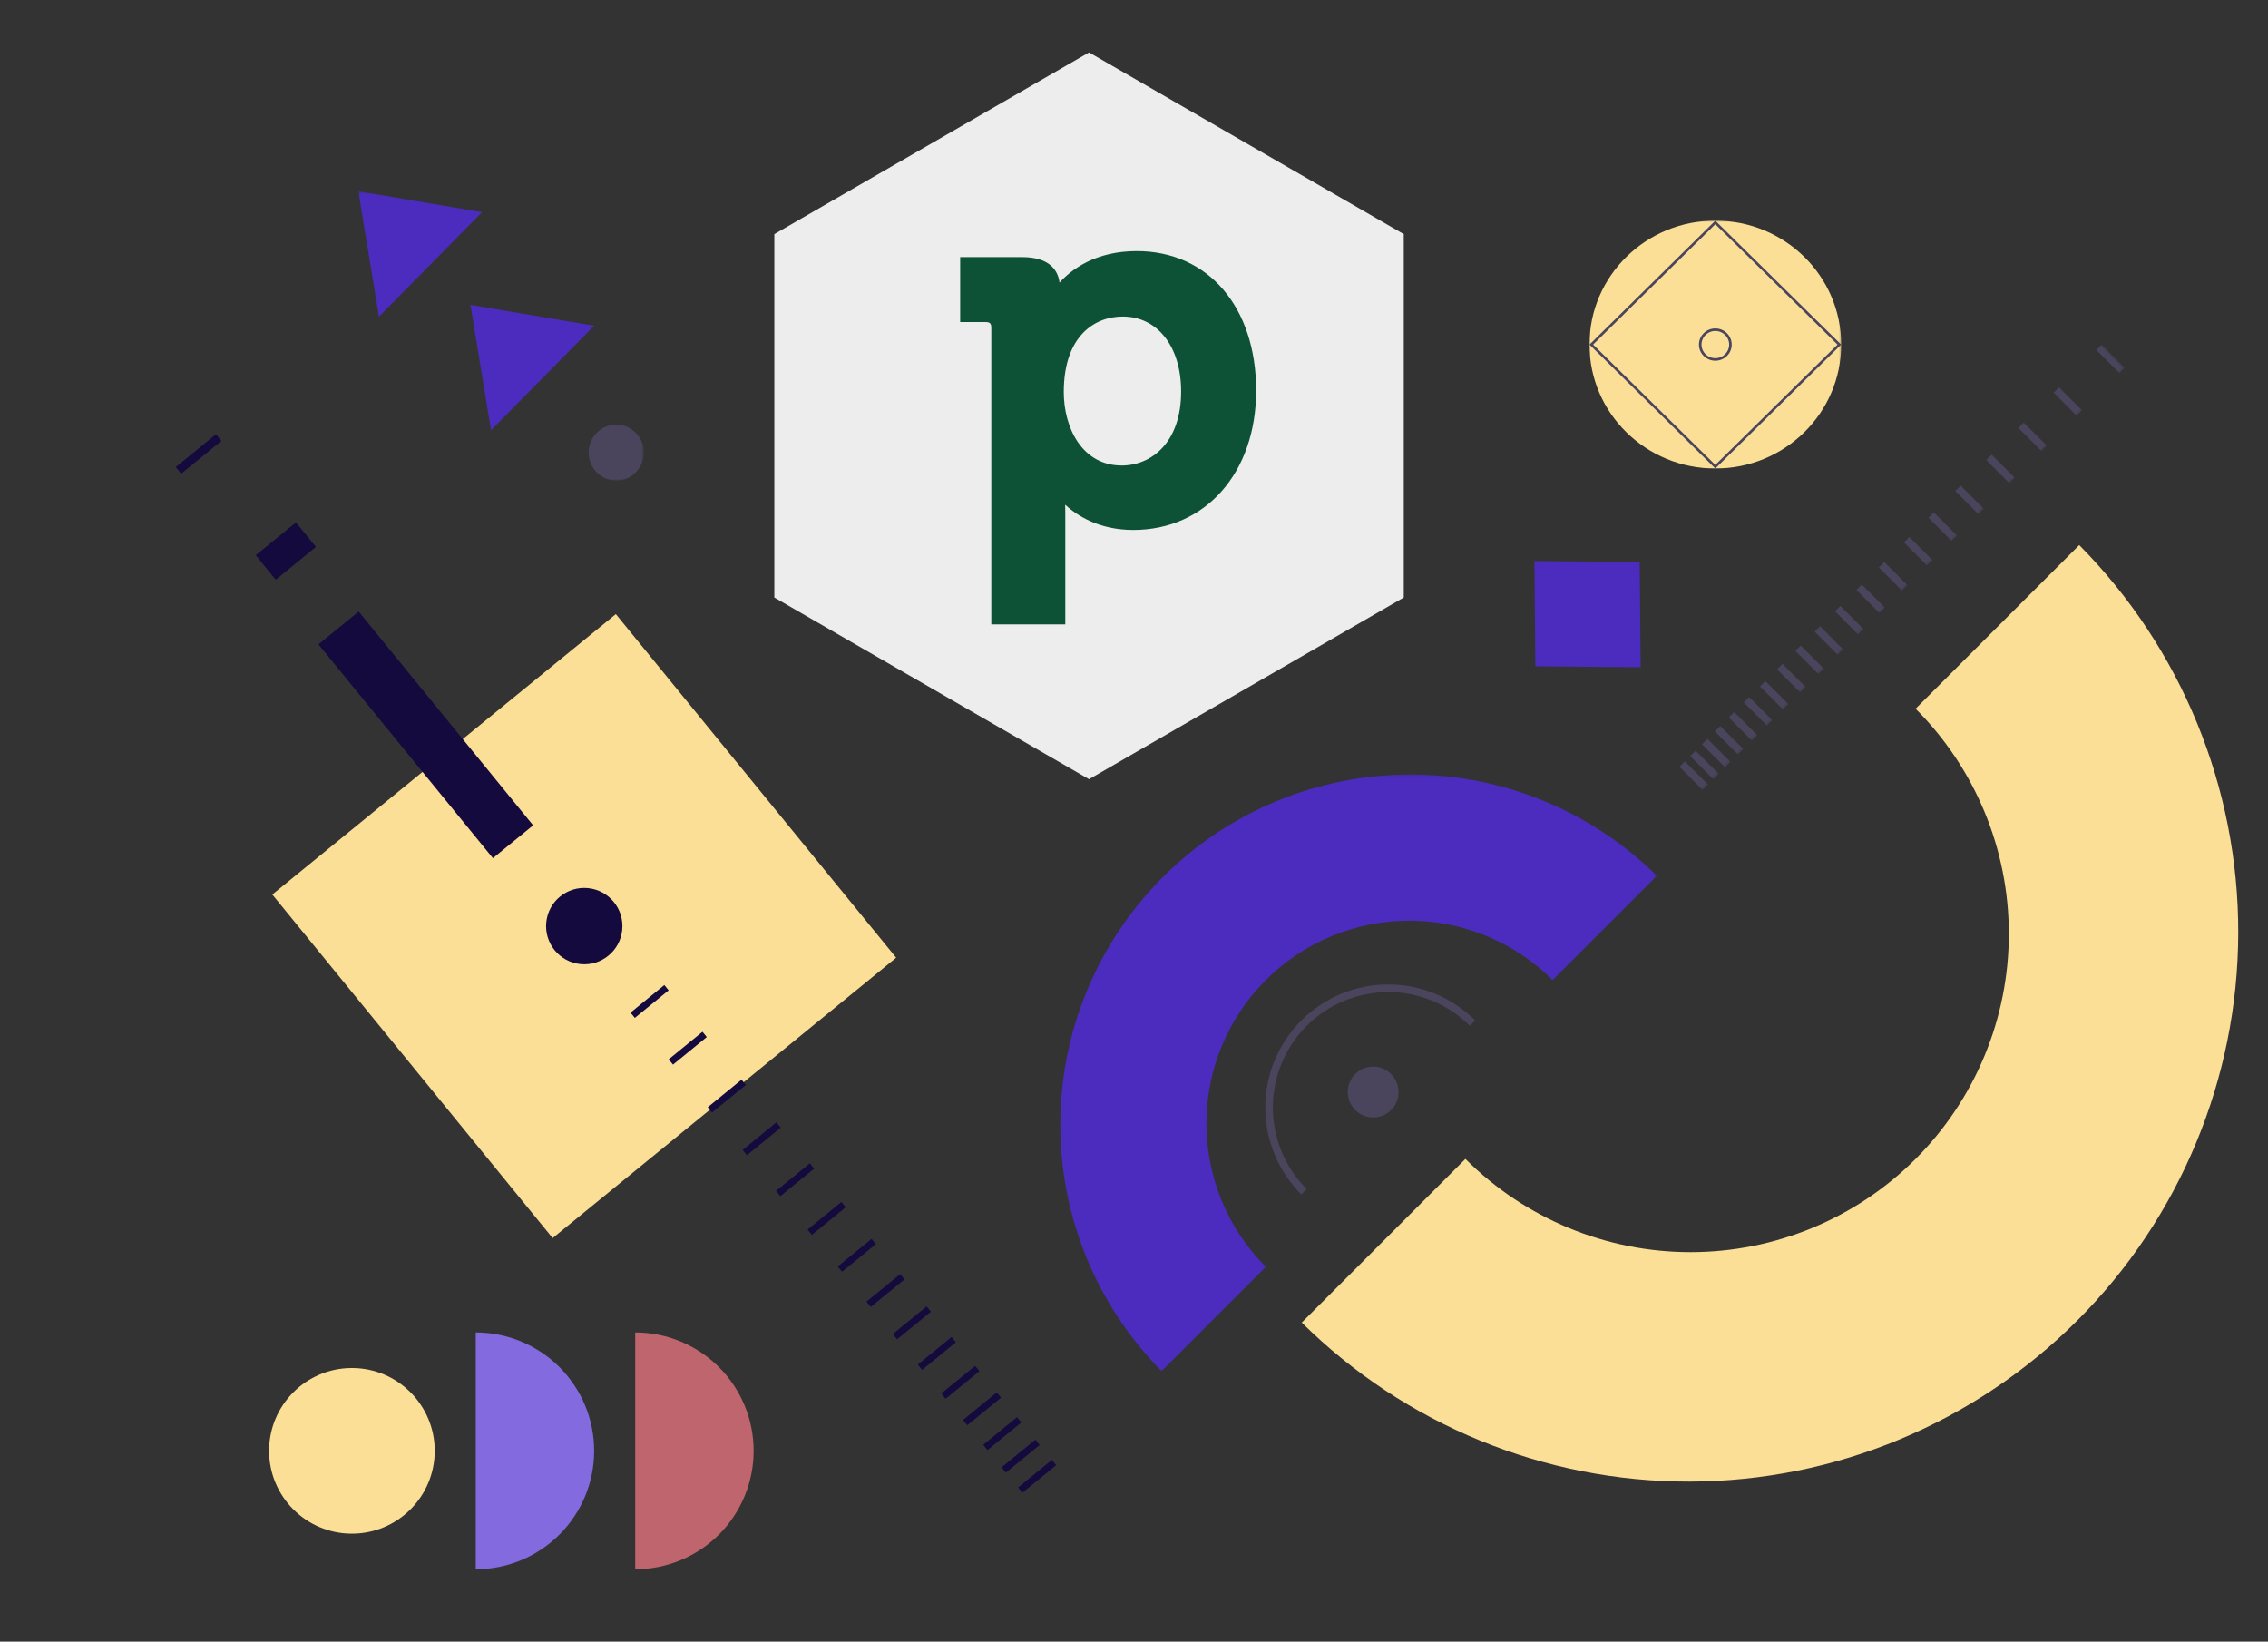 <svg width="822" height="595" viewBox="0 0 822 595" fill="none" xmlns="http://www.w3.org/2000/svg">
<rect x="0" y="0" width="822" height="595" fill="#333333" stroke="none"/>
<path d="M324.804 347.106L223.201 222.585L98.698 324.208L200.3 448.73L324.804 347.106Z" fill="#FBDF96"/>
<path d="M210.359 349.421C217.961 350.191 224.747 344.652 225.516 337.05C226.286 329.447 220.749 322.66 213.147 321.89C205.545 321.12 198.759 326.659 197.989 334.262C197.219 341.864 202.757 348.652 210.359 349.421Z" fill="#140A3E"/>
<rect x="193.227" y="299.135" width="18.814" height="100.018" transform="rotate(140.783 193.227 299.135)" fill="#140A3E"/>
<rect x="114.516" y="198.228" width="18.814" height="11.474" transform="rotate(140.783 114.516 198.228)" fill="#140A3E"/>
<rect x="80.25" y="159.794" width="18.814" height="3.114" transform="rotate(140.783 80.25 159.794)" fill="#140A3E"/>
<path d="M243.133 384.906L255.383 374.909" stroke="#140A3E" stroke-width="2.472" stroke-miterlimit="10"/>
<path d="M229.305 367.97L241.555 357.973" stroke="#140A3E" stroke-width="2.472" stroke-miterlimit="10"/>
<path d="M304.398 459.981L316.648 449.984" stroke="#140A3E" stroke-width="2.472" stroke-miterlimit="10"/>
<path d="M293.477 446.601L305.727 436.604" stroke="#140A3E" stroke-width="2.472" stroke-miterlimit="10"/>
<path d="M282.047 432.587L294.297 422.59" stroke="#140A3E" stroke-width="2.472" stroke-miterlimit="10"/>
<path d="M269.93 417.739L282.18 407.742" stroke="#140A3E" stroke-width="2.472" stroke-miterlimit="10"/>
<path d="M257.297 402.264L269.547 392.267" stroke="#140A3E" stroke-width="2.472" stroke-miterlimit="10"/>
<path d="M369.773 540.083L382.023 530.086" stroke="#140A3E" stroke-width="2.472" stroke-miterlimit="10"/>
<path d="M363.789 532.759L376.039 522.762" stroke="#140A3E" stroke-width="2.472" stroke-miterlimit="10"/>
<path d="M357.133 524.604L369.383 514.606" stroke="#140A3E" stroke-width="2.472" stroke-miterlimit="10"/>
<path d="M349.797 515.613L362.047 505.616" stroke="#140A3E" stroke-width="2.472" stroke-miterlimit="10"/>
<path d="M341.953 505.996L354.203 495.999" stroke="#140A3E" stroke-width="2.472" stroke-miterlimit="10"/>
<path d="M333.414 495.535L345.664 485.538" stroke="#140A3E" stroke-width="2.472" stroke-miterlimit="10"/>
<path d="M324.367 484.451L336.617 474.454" stroke="#140A3E" stroke-width="2.472" stroke-miterlimit="10"/>
<path d="M314.805 472.739L327.055 462.742" stroke="#140A3E" stroke-width="2.472" stroke-miterlimit="10"/>
<path d="M394.709 19L508.772 84.854V216.563L394.709 282.417L280.646 216.563V84.854L394.709 19Z" fill="#EDEDED"/>
<path d="M411.996 91C396.928 91 388.214 97.761 384.011 102.433C383.511 98.408 380.857 93.187 370.497 93.187H348V116.734H357.22C358.781 116.734 359.283 117.231 359.283 118.789V226.308H386.099V185.953C386.099 184.864 386.078 183.846 386.05 182.935C390.238 186.782 398.238 192.079 410.734 192.079C436.944 192.079 455.27 171.302 455.27 141.544C455.27 111.314 437.87 91 411.996 91ZM406.549 168.721C392.112 168.721 385.553 154.899 385.553 142.092C385.553 121.92 396.585 114.731 406.906 114.731C419.565 114.731 428.079 125.645 428.079 141.903C428.079 160.443 417.256 168.721 406.549 168.721Z" fill="#0D5236"/>
<mask id="mask0_4416_1653" style="mask-type:luminance" maskUnits="userSpaceOnUse" x="575" y="79" width="93" height="92">
<path d="M667.556 79.717H575.836V170.054H667.556V79.717Z" fill="white"/>
</mask>
<g mask="url(#mask0_4416_1653)">
<path d="M621.694 169.812C646.887 169.812 667.31 149.697 667.31 124.885C667.31 100.072 646.887 79.957 621.694 79.957C596.501 79.957 576.078 100.072 576.078 124.885C576.078 149.697 596.501 169.812 621.694 169.812Z" fill="#FBDF96"/>
<path d="M621.693 169.158L576.75 124.886L621.693 80.62L666.636 124.886L621.693 169.158Z" stroke="#4A445C" stroke-width="0.922" stroke-miterlimit="10"/>
<path d="M621.694 130.277C624.718 130.277 627.169 127.863 627.169 124.886C627.169 121.909 624.718 119.496 621.694 119.496C618.67 119.496 616.219 121.909 616.219 124.886C616.219 127.863 618.67 130.277 621.694 130.277Z" stroke="#4A445C" stroke-width="0.922" stroke-miterlimit="10"/>
</g>
<mask id="mask1_4416_1653" style="mask-type:luminance" maskUnits="userSpaceOnUse" x="383" y="280" width="218" height="217">
<path d="M383.859 280.306V496.932H600.485V280.306H383.859Z" fill="white"/>
</mask>
<g mask="url(#mask1_4416_1653)">
<path d="M600.491 317.436L562.711 355.217C548.927 341.435 530.234 333.691 510.743 333.691C491.251 333.691 472.557 341.435 458.775 355.217C444.992 369 437.249 387.693 437.249 407.185C437.249 426.676 444.992 445.369 458.775 459.152L420.994 496.933C397.394 473.086 384.195 440.866 384.282 407.315C384.37 373.766 397.737 341.614 421.461 317.891C445.187 294.169 477.338 280.803 510.889 280.717C544.44 280.633 576.659 293.835 600.503 317.436H600.491Z" fill="#4C2BBF"/>
<path d="M472.607 431.938C464.505 423.835 459.953 412.846 459.953 401.387C459.953 389.93 464.505 378.94 472.607 370.838C480.711 362.735 491.699 358.184 503.158 358.184C514.616 358.184 525.606 362.735 533.708 370.838" stroke="#4A445C" stroke-width="2.76" stroke-miterlimit="10"/>
<path d="M506.89 395.799C506.89 390.712 502.766 386.588 497.68 386.588C492.593 386.588 488.469 390.712 488.469 395.799C488.469 400.885 492.593 405.009 497.68 405.009C502.766 405.009 506.89 400.885 506.89 395.799Z" fill="#4A445C"/>
</g>
<path d="M471.81 479.346L531.118 420.036C552.755 441.672 582.098 453.828 612.697 453.828C643.295 453.828 672.64 441.672 694.276 420.036C715.913 398.399 728.067 369.053 728.067 338.453C728.067 307.855 715.913 278.509 694.276 256.872L753.585 197.562C790.632 234.997 811.352 285.58 811.215 338.249C811.078 390.918 790.094 441.391 752.851 478.632C715.608 515.874 665.135 536.855 612.467 536.989C559.8 537.121 509.221 516.397 471.789 479.346H471.81Z" fill="#FBDF96"/>
<mask id="mask2_4416_1653" style="mask-type:luminance" maskUnits="userSpaceOnUse" x="129" y="69" width="105" height="106">
<path d="M129.875 69.321V174.185H233.359V69.321H129.875Z" fill="white"/>
</mask>
<g mask="url(#mask2_4416_1653)">
<path fill-rule="evenodd" clip-rule="evenodd" d="M174.723 76.901L137.349 114.764L129.875 69.319L174.723 76.901Z" fill="#4C2BBF"/>
<path fill-rule="evenodd" clip-rule="evenodd" d="M215.35 118.059L177.976 155.937L170.5 110.492L215.35 118.059Z" fill="#4C2BBF"/>
<path d="M233.356 164.039C233.356 158.436 228.877 153.894 223.354 153.894C217.829 153.894 213.352 158.436 213.352 164.039C213.352 169.641 217.829 174.183 223.354 174.183C228.877 174.183 233.356 169.641 233.356 164.039Z" fill="#4A445C"/>
</g>
<mask id="mask3_4416_1653" style="mask-type:luminance" maskUnits="userSpaceOnUse" x="513" y="55" width="258" height="258">
<path d="M513.382 234.276L591.227 312.12L770.048 133.298L692.204 55.454L513.382 234.276Z" fill="white"/>
</mask>
<g mask="url(#mask3_4416_1653)">
<path d="M594.287 203.681L594.535 231.63L594.627 241.833L556.464 241.502L556.133 203.34L594.287 203.681Z" fill="#4C2BBF"/>
<path d="M691.031 195.618L699.384 203.971" stroke="#4A445C" stroke-width="2.76" stroke-miterlimit="10"/>
<path d="M699.938 186.705L708.289 195.058" stroke="#4A445C" stroke-width="2.76" stroke-miterlimit="10"/>
<path d="M709.641 177.007L717.992 185.36" stroke="#4A445C" stroke-width="2.76" stroke-miterlimit="10"/>
<path d="M720.875 165.773L729.228 174.125" stroke="#4A445C" stroke-width="2.76" stroke-miterlimit="10"/>
<path d="M732.508 154.144L740.86 162.497" stroke="#4A445C" stroke-width="2.76" stroke-miterlimit="10"/>
<path d="M745.289 141.358L753.641 149.712" stroke="#4A445C" stroke-width="2.76" stroke-miterlimit="10"/>
<path d="M760.781 125.869L769.133 134.222" stroke="#4A445C" stroke-width="2.76" stroke-miterlimit="10"/>
<path d="M651.688 234.963L660.041 243.315" stroke="#4A445C" stroke-width="2.76" stroke-miterlimit="10"/>
<path d="M658.672 227.973L667.025 236.324" stroke="#4A445C" stroke-width="2.76" stroke-miterlimit="10"/>
<path d="M666.047 220.603L674.399 228.956" stroke="#4A445C" stroke-width="2.76" stroke-miterlimit="10"/>
<path d="M673.805 212.84L682.158 221.193" stroke="#4A445C" stroke-width="2.76" stroke-miterlimit="10"/>
<path d="M681.953 204.698L690.306 213.051" stroke="#4A445C" stroke-width="2.76" stroke-miterlimit="10"/>
<path d="M609.688 276.961L618.041 285.314" stroke="#4A445C" stroke-width="2.76" stroke-miterlimit="10"/>
<path d="M613.578 273.066L621.931 281.418" stroke="#4A445C" stroke-width="2.76" stroke-miterlimit="10"/>
<path d="M617.852 268.793L626.205 277.145" stroke="#4A445C" stroke-width="2.76" stroke-miterlimit="10"/>
<path d="M622.516 264.126L630.869 272.479" stroke="#4A445C" stroke-width="2.76" stroke-miterlimit="10"/>
<path d="M627.57 259.081L635.922 267.433" stroke="#4A445C" stroke-width="2.76" stroke-miterlimit="10"/>
<path d="M633.016 253.638L641.367 261.99" stroke="#4A445C" stroke-width="2.76" stroke-miterlimit="10"/>
<path d="M638.844 247.807L647.196 256.16" stroke="#4A445C" stroke-width="2.76" stroke-miterlimit="10"/>
<path d="M645.047 241.602L653.4 249.953" stroke="#4A445C" stroke-width="2.76" stroke-miterlimit="10"/>
</g>
<path d="M230.227 482.933C241.609 482.933 252.525 487.454 260.574 495.501C268.621 503.548 273.144 514.462 273.144 525.842C273.144 537.222 268.621 548.137 260.574 556.184C252.525 564.231 241.609 568.752 230.227 568.752" fill="#BF656E"/>
<path d="M172.43 482.933C183.812 482.933 194.728 487.454 202.777 495.501C210.826 503.548 215.347 514.462 215.347 525.842C215.347 537.222 210.826 548.137 202.777 556.184C194.728 564.231 183.812 568.752 172.43 568.752" fill="#836ADF"/>
<circle cx="30.016" cy="30.016" r="30.016" transform="matrix(-1 0 0 1 157.562 495.826)" fill="#FBDF96"/>
</svg>
